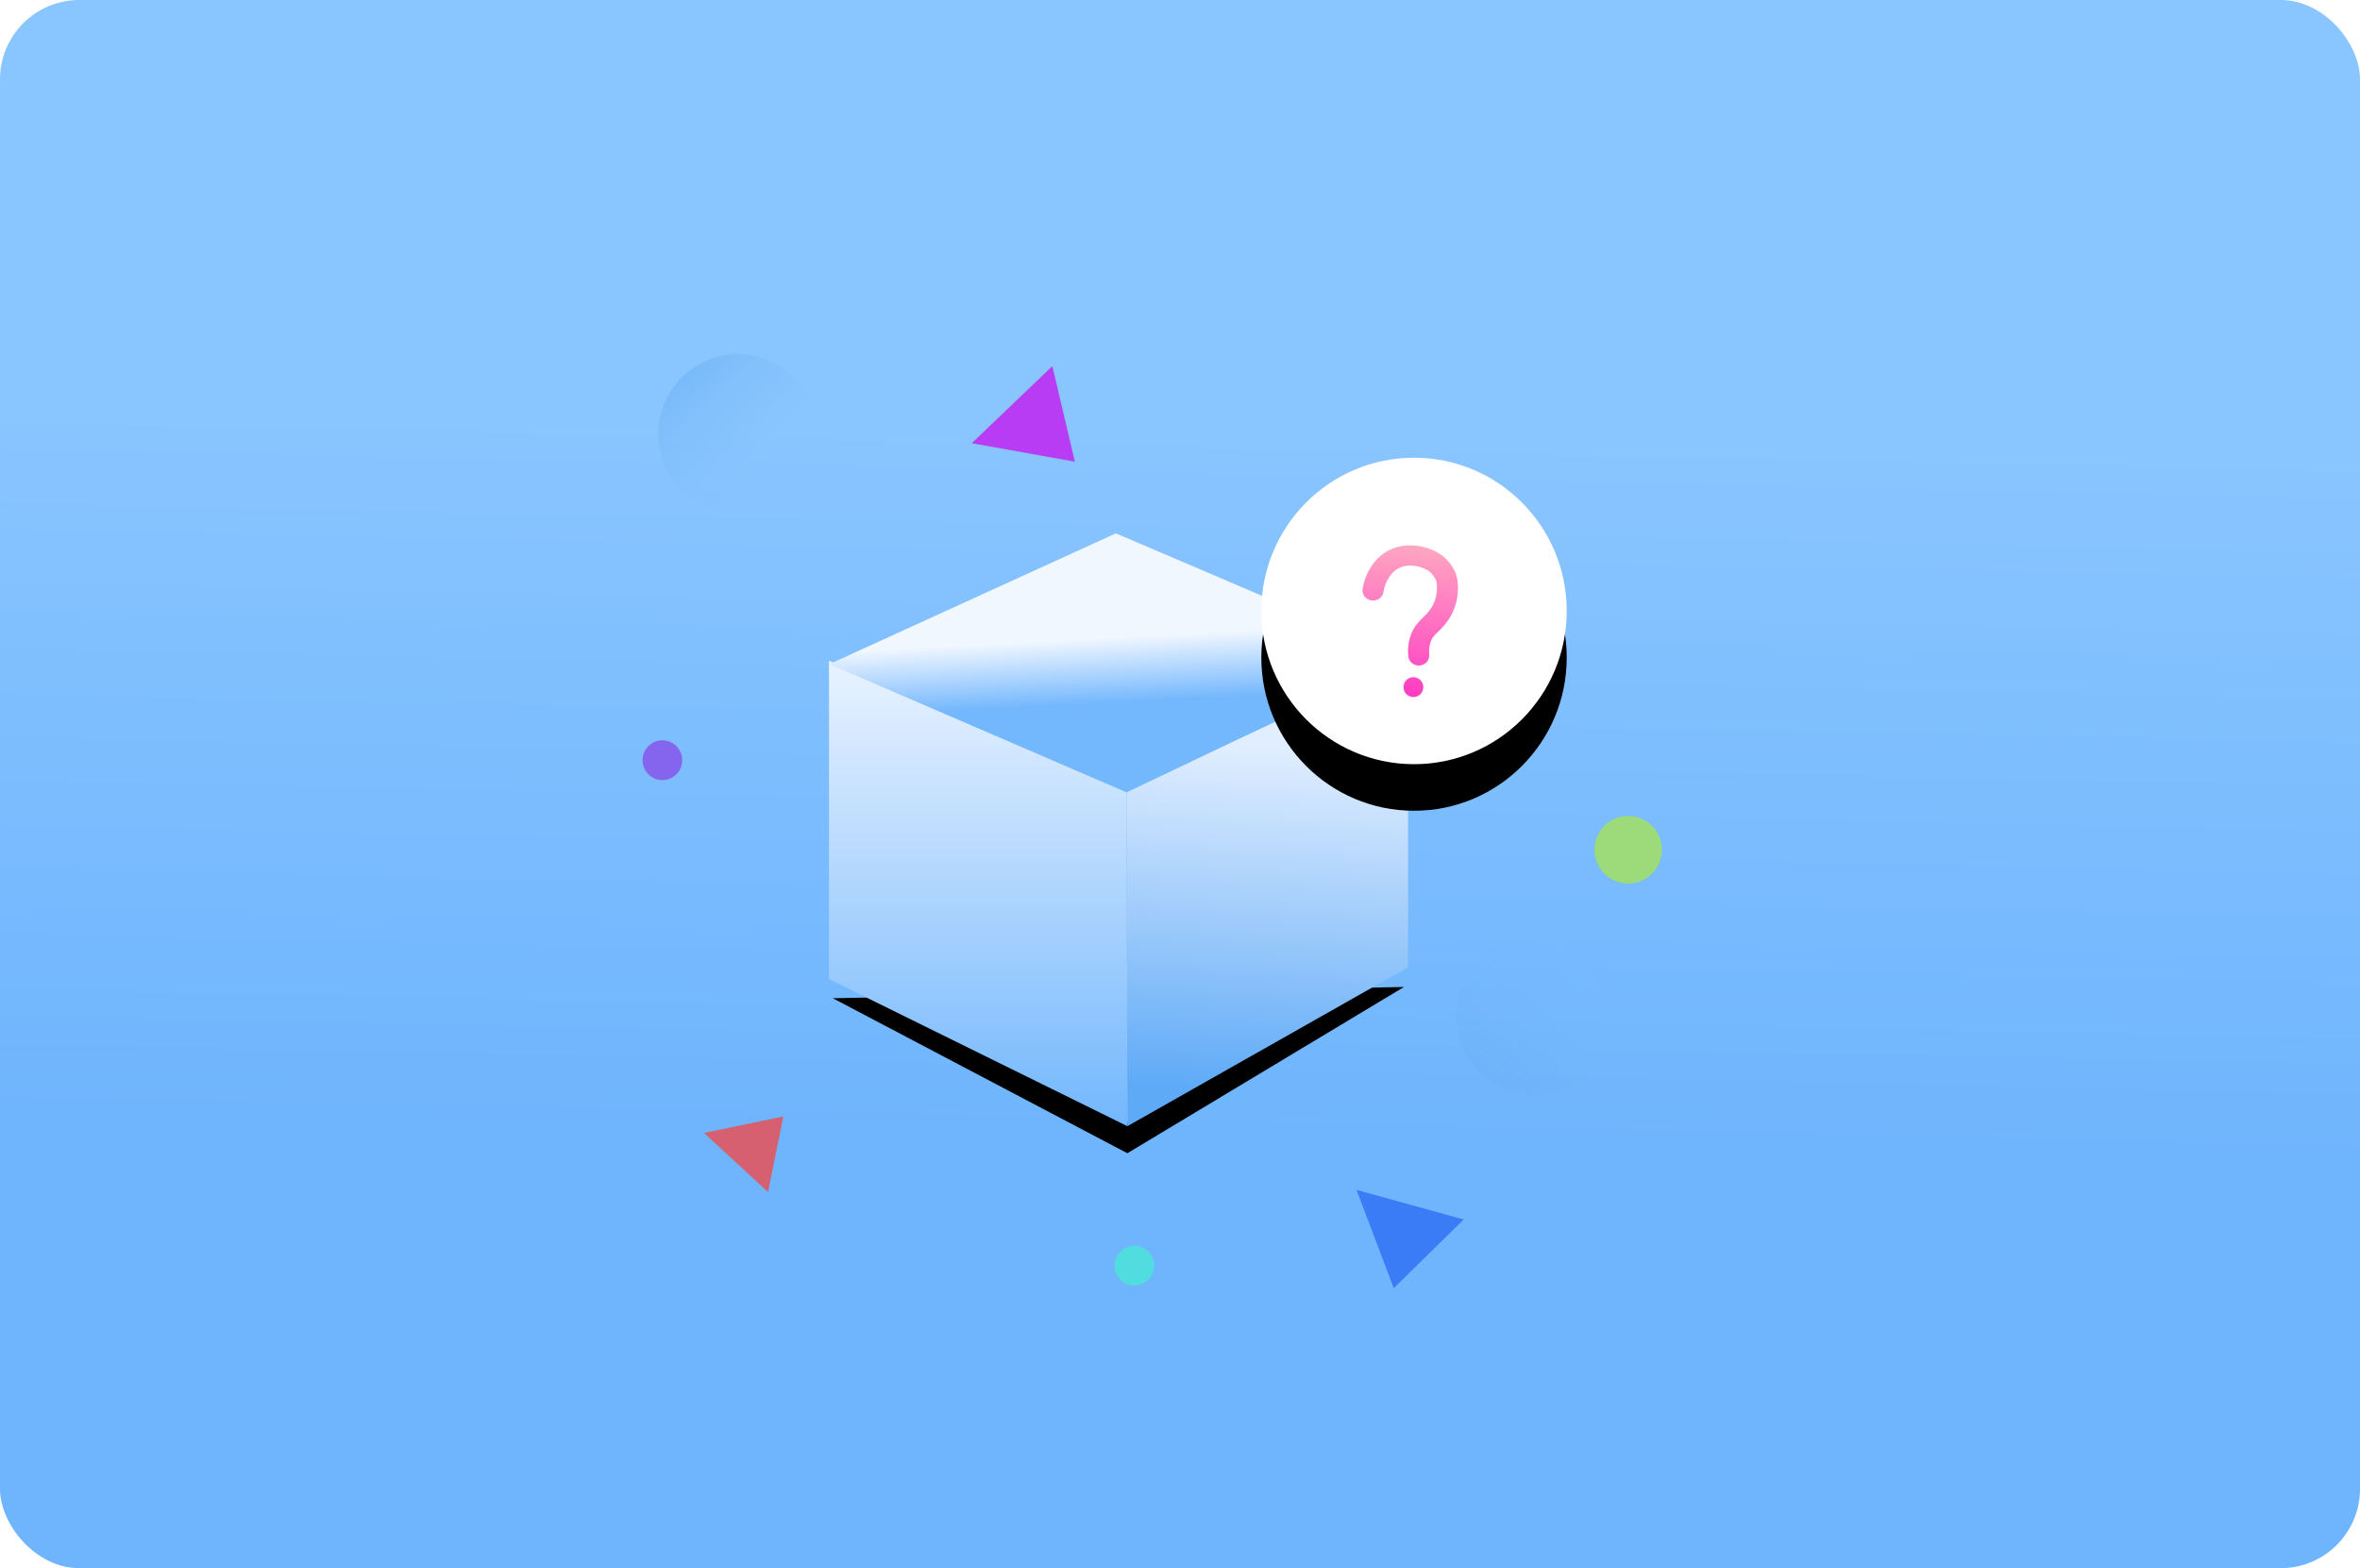 <?xml version="1.0" encoding="UTF-8"?>
<svg width="152px" height="101px" viewBox="0 0 152 101" version="1.1" xmlns="http://www.w3.org/2000/svg" xmlns:xlink="http://www.w3.org/1999/xlink">
    <!-- Generator: Sketch 53 (72520) - https://sketchapp.com -->
    <title>Group 21 Copy 2</title>
    <desc>Created with Sketch.</desc>
    <defs>
        <linearGradient x1="108.718%" y1="229.744%" x2="47.85%" y2="-14.142%" id="linearGradient-1">
            <stop stop-color="#F6F8FB" offset="0%"></stop>
            <stop stop-color="#D5DEEC" offset="100%"></stop>
        </linearGradient>
        <linearGradient x1="0.344%" y1="92.722%" x2="60.546%" y2="50%" id="linearGradient-2">
            <stop stop-color="#C2E998" stop-opacity="0" offset="0%"></stop>
            <stop stop-color="#02CC87" offset="100%"></stop>
        </linearGradient>
        <linearGradient x1="86.985%" y1="100%" x2="24.102%" y2="10.478%" id="linearGradient-3">
            <stop stop-color="#D7CBFF" stop-opacity="0" offset="0%"></stop>
            <stop stop-color="#5F58FF" offset="100%"></stop>
        </linearGradient>
        <linearGradient x1="51.403%" y1="27.924%" x2="50%" y2="72.076%" id="linearGradient-4">
            <stop stop-color="#89C5FF" offset="0%"></stop>
            <stop stop-color="#6FB5FD" offset="100%"></stop>
        </linearGradient>
        <rect id="path-5" x="0" y="0" width="152" height="101" rx="5.109"></rect>
        <polygon id="path-7" points="0.247 32.812 37.034 32.087 19.217 42.795"></polygon>
        <filter x="-31.3%" y="-88.7%" width="162.5%" height="314.8%" filterUnits="objectBoundingBox" id="filter-8">
            <feOffset dx="0" dy="2" in="SourceAlpha" result="shadowOffsetOuter1"></feOffset>
            <feGaussianBlur stdDeviation="3.5" in="shadowOffsetOuter1" result="shadowBlurOuter1"></feGaussianBlur>
            <feColorMatrix values="0 0 0 0 0.068   0 0 0 0 0.384   0 0 0 0 0.706  0 0 0 0.46 0" type="matrix" in="shadowBlurOuter1"></feColorMatrix>
        </filter>
        <linearGradient x1="39.865%" y1="-7.015%" x2="39.865%" y2="100%" id="linearGradient-9">
            <stop stop-color="#F1F7FF" offset="0%"></stop>
            <stop stop-color="#73B7FD" offset="100%"></stop>
        </linearGradient>
        <linearGradient x1="37.179%" y1="17.825%" x2="34.721%" y2="92.196%" id="linearGradient-10">
            <stop stop-color="#E1EEFF" offset="0%"></stop>
            <stop stop-color="#5FAAF7" offset="100%"></stop>
        </linearGradient>
        <linearGradient x1="50%" y1="39.984%" x2="52.899%" y2="65.125%" id="linearGradient-11">
            <stop stop-color="#F1F7FF" offset="0%"></stop>
            <stop stop-color="#73B7FD" offset="100%"></stop>
        </linearGradient>
        <linearGradient x1="50%" y1="0%" x2="50%" y2="100%" id="linearGradient-12">
            <stop stop-color="#FFFFFF" offset="0%"></stop>
            <stop stop-color="#FFFFFF" offset="100%"></stop>
        </linearGradient>
        <ellipse id="path-13" cx="37.681" cy="9.869" rx="9.835" ry="9.869"></ellipse>
        <filter x="-30.5%" y="-15.2%" width="161.0%" height="160.8%" filterUnits="objectBoundingBox" id="filter-14">
            <feOffset dx="0" dy="3" in="SourceAlpha" result="shadowOffsetOuter1"></feOffset>
            <feGaussianBlur stdDeviation="1.5" in="shadowOffsetOuter1" result="shadowBlurOuter1"></feGaussianBlur>
            <feColorMatrix values="0 0 0 0 0   0 0 0 0 0   0 0 0 0 0  0 0 0 0.127 0" type="matrix" in="shadowBlurOuter1"></feColorMatrix>
        </filter>
        <linearGradient x1="50%" y1="0%" x2="50%" y2="100%" id="linearGradient-15">
            <stop stop-color="#FFA9C1" offset="0%"></stop>
            <stop stop-color="#FF3BC3" offset="100%"></stop>
        </linearGradient>
        <linearGradient x1="69.293%" y1="2.58%" x2="-2.218%" y2="69.427%" id="linearGradient-16">
            <stop stop-color="#86C3FE" stop-opacity="0" offset="0%"></stop>
            <stop stop-color="#4999E6" offset="100%"></stop>
        </linearGradient>
        <linearGradient x1="66.731%" y1="72.007%" x2="0.344%" y2="0%" id="linearGradient-17">
            <stop stop-color="#86C3FE" stop-opacity="0" offset="0%"></stop>
            <stop stop-color="#4999E6" offset="100%"></stop>
        </linearGradient>
    </defs>
    <g id="Page-1" stroke="none" stroke-width="1" fill="none" fill-rule="evenodd">
        <g id="06_Dokan-Modules-List-Page" transform="translate(-410, -1695)">
            <g id="Group-20" transform="translate(388, 1673)">
                <g id="Group-21-Copy-2" transform="translate(22, 22)">
                    <g id="Group-29" transform="translate(9.963, 64.086)" fill="url(#linearGradient-1)" fill-opacity="0.54" opacity="0.45">
                        <path d="M4.331,7.69 L4.331,6.974 C3.833,6.952 3.349,6.816 3.066,6.65 L3.289,5.768 C3.602,5.941 4.041,6.099 4.525,6.099 C4.95,6.099 5.24,5.934 5.24,5.632 C5.24,5.346 5.002,5.164 4.451,4.976 C3.654,4.704 3.11,4.328 3.11,3.596 C3.11,2.933 3.572,2.413 4.369,2.254 L4.369,1.538 L5.099,1.538 L5.099,2.201 C5.597,2.224 5.933,2.33 6.178,2.45 L5.962,3.302 C5.769,3.219 5.426,3.046 4.89,3.046 C4.406,3.046 4.25,3.257 4.25,3.468 C4.25,3.717 4.51,3.875 5.143,4.117 C6.029,4.433 6.387,4.848 6.387,5.527 C6.387,6.197 5.918,6.77 5.061,6.922 L5.061,7.69 L4.331,7.69 Z M4.726,0.617 C2.459,0.617 0.615,2.468 0.615,4.742 C0.615,7.017 2.459,8.868 4.726,8.868 C6.993,8.868 8.837,7.017 8.837,4.742 C8.837,2.468 6.993,0.617 4.726,0.617 Z M4.726,9.485 C2.12,9.485 1.27897692e-13,7.357 1.27897692e-13,4.742 C1.27897692e-13,2.127 2.12,1.42108547e-14 4.726,1.42108547e-14 C7.332,1.42108547e-14 9.452,2.127 9.452,4.742 C9.452,7.357 7.332,9.485 4.726,9.485 Z" id="Combined-Shape"></path>
                    </g>
                    <ellipse id="Oval-Copy-2" fill="url(#linearGradient-2)" cx="62.461" cy="13.458" rx="3.704" ry="3.717"></ellipse>
                    <ellipse id="Oval-Copy-3" fill="url(#linearGradient-3)" opacity="0.392" cx="86.474" cy="83.184" rx="2.171" ry="2.179"></ellipse>
                    <mask id="mask-6" fill="white">
                        <use xlink:href="#path-5"></use>
                    </mask>
                    <use id="Panel" fill="url(#linearGradient-4)" xlink:href="#path-5"></use>
                    <g id="Group-8" mask="url(#mask-6)">
                        <g transform="translate(53.392, 29.48)">
                            <g id="Path-8">
                                <use fill="black" fill-opacity="1" filter="url(#filter-8)" xlink:href="#path-7"></use>
                                <use fill="#D8D8D8" fill-rule="evenodd" xlink:href="#path-7"></use>
                            </g>
                            <g id="Group-17" stroke-width="1" fill-rule="evenodd">
                                <g id="Group-32">
                                    <polygon id="Path-2" fill="url(#linearGradient-9)" points="0 13.074 19.16 21.408 19.223 43.055 0 33.577"></polygon>
                                    <polygon id="Path-3" fill="url(#linearGradient-10)" points="19.16 21.408 37.297 13.074 37.297 32.814 19.218 43.054"></polygon>
                                    <polygon id="Path-4" fill="url(#linearGradient-11)" points="19.17 21.553 0.024 13.295 18.477 4.871 37.297 12.913"></polygon>
                                    <g id="Oval">
                                        <use fill="black" fill-opacity="1" filter="url(#filter-14)" xlink:href="#path-13"></use>
                                        <use fill="url(#linearGradient-12)" fill-rule="evenodd" xlink:href="#path-13"></use>
                                    </g>
                                    <path d="M38.138,13.33 C37.816,13.33 37.53,13.108 37.472,12.793 C37.378,12.279 37.419,11.743 37.59,11.24 C37.748,10.781 38.004,10.495 38.251,10.219 C38.285,10.181 38.319,10.143 38.354,10.103 C38.484,9.955 38.595,9.805 38.684,9.655 C38.835,9.401 38.933,9.135 38.976,8.866 C39.047,8.42 39.004,7.913 38.878,7.712 C38.785,7.562 38.68,7.436 38.567,7.336 C38.129,6.948 37.214,6.82 36.646,7.069 C35.944,7.377 35.635,8.175 35.584,8.765 C35.553,9.123 35.227,9.39 34.853,9.359 C34.481,9.33 34.203,9.015 34.234,8.658 C34.319,7.673 34.85,6.428 36.083,5.886 C37.15,5.418 38.644,5.635 39.485,6.38 C39.693,6.564 39.88,6.787 40.04,7.043 C40.492,7.767 40.348,8.852 40.315,9.062 C40.247,9.49 40.094,9.906 39.86,10.299 C39.731,10.517 39.572,10.733 39.39,10.942 C39.352,10.985 39.314,11.026 39.278,11.067 C39.063,11.307 38.947,11.442 38.877,11.646 C38.776,11.941 38.751,12.268 38.806,12.567 C38.871,12.92 38.625,13.257 38.257,13.32 C38.217,13.327 38.177,13.33 38.138,13.33 Z M38.575,14.74 C38.575,15.094 38.289,15.381 37.936,15.381 C37.583,15.381 37.297,15.094 37.297,14.74 C37.297,14.386 37.583,14.099 37.936,14.099 C38.289,14.099 38.575,14.386 38.575,14.74 Z" id="Combined-Shape" fill="url(#linearGradient-15)" transform="translate(37.297, 10.51) rotate(4) translate(-37.297, -10.51) "></path>
                                </g>
                            </g>
                        </g>
                    </g>
                    <ellipse id="Oval-Copy-15" fill="url(#linearGradient-16)" opacity="0.3" mask="url(#mask-6)" cx="98.864" cy="65.368" rx="5.109" ry="5.127"></ellipse>
                    <ellipse id="Oval-Copy-7" fill="url(#linearGradient-17)" opacity="0.619" mask="url(#mask-6)" cx="47.516" cy="27.942" rx="5.109" ry="5.127"></ellipse>
                    <ellipse id="Oval-3" fill="#B7F312" fill-rule="nonzero" opacity="0.749" mask="url(#mask-6)" cx="104.867" cy="54.73" rx="2.171" ry="2.179"></ellipse>
                    <ellipse id="Oval-3-Copy-5" fill="#48E9D6" fill-rule="nonzero" opacity="0.866" mask="url(#mask-6)" cx="73.062" cy="81.518" rx="1.277" ry="1.282"></ellipse>
                    <ellipse id="Oval-3-Copy-6" fill="#8848E9" fill-rule="nonzero" opacity="0.866" mask="url(#mask-6)" cx="42.662" cy="48.962" rx="1.277" ry="1.282"></ellipse>
                    <polygon id="Rectangle-7-Copy" fill="#B83BF4" fill-rule="nonzero" opacity="0.994" mask="url(#mask-6)" points="67.777 23.584 69.23 29.736 62.588 28.545"></polygon>
                    <polygon id="Rectangle-7-Copy-2" fill-opacity="0.787" fill="#F14A4A" fill-rule="nonzero" mask="url(#mask-6)" transform="translate(47.899, 74.34) rotate(-90) translate(-47.899, -74.34) " points="49.269 71.785 50.334 76.895 45.464 75.906"></polygon>
                    <polygon id="Rectangle-7-Copy-5" fill-opacity="0.675" fill="#0F4BF1" fill-rule="nonzero" opacity="0.9" mask="url(#mask-6)" transform="translate(90.683, 78.53) rotate(59) translate(-90.683, -78.53) " points="92.542 75.46 94.013 81.599 87.353 80.396"></polygon>
                </g>
            </g>
        </g>
    </g>
</svg>